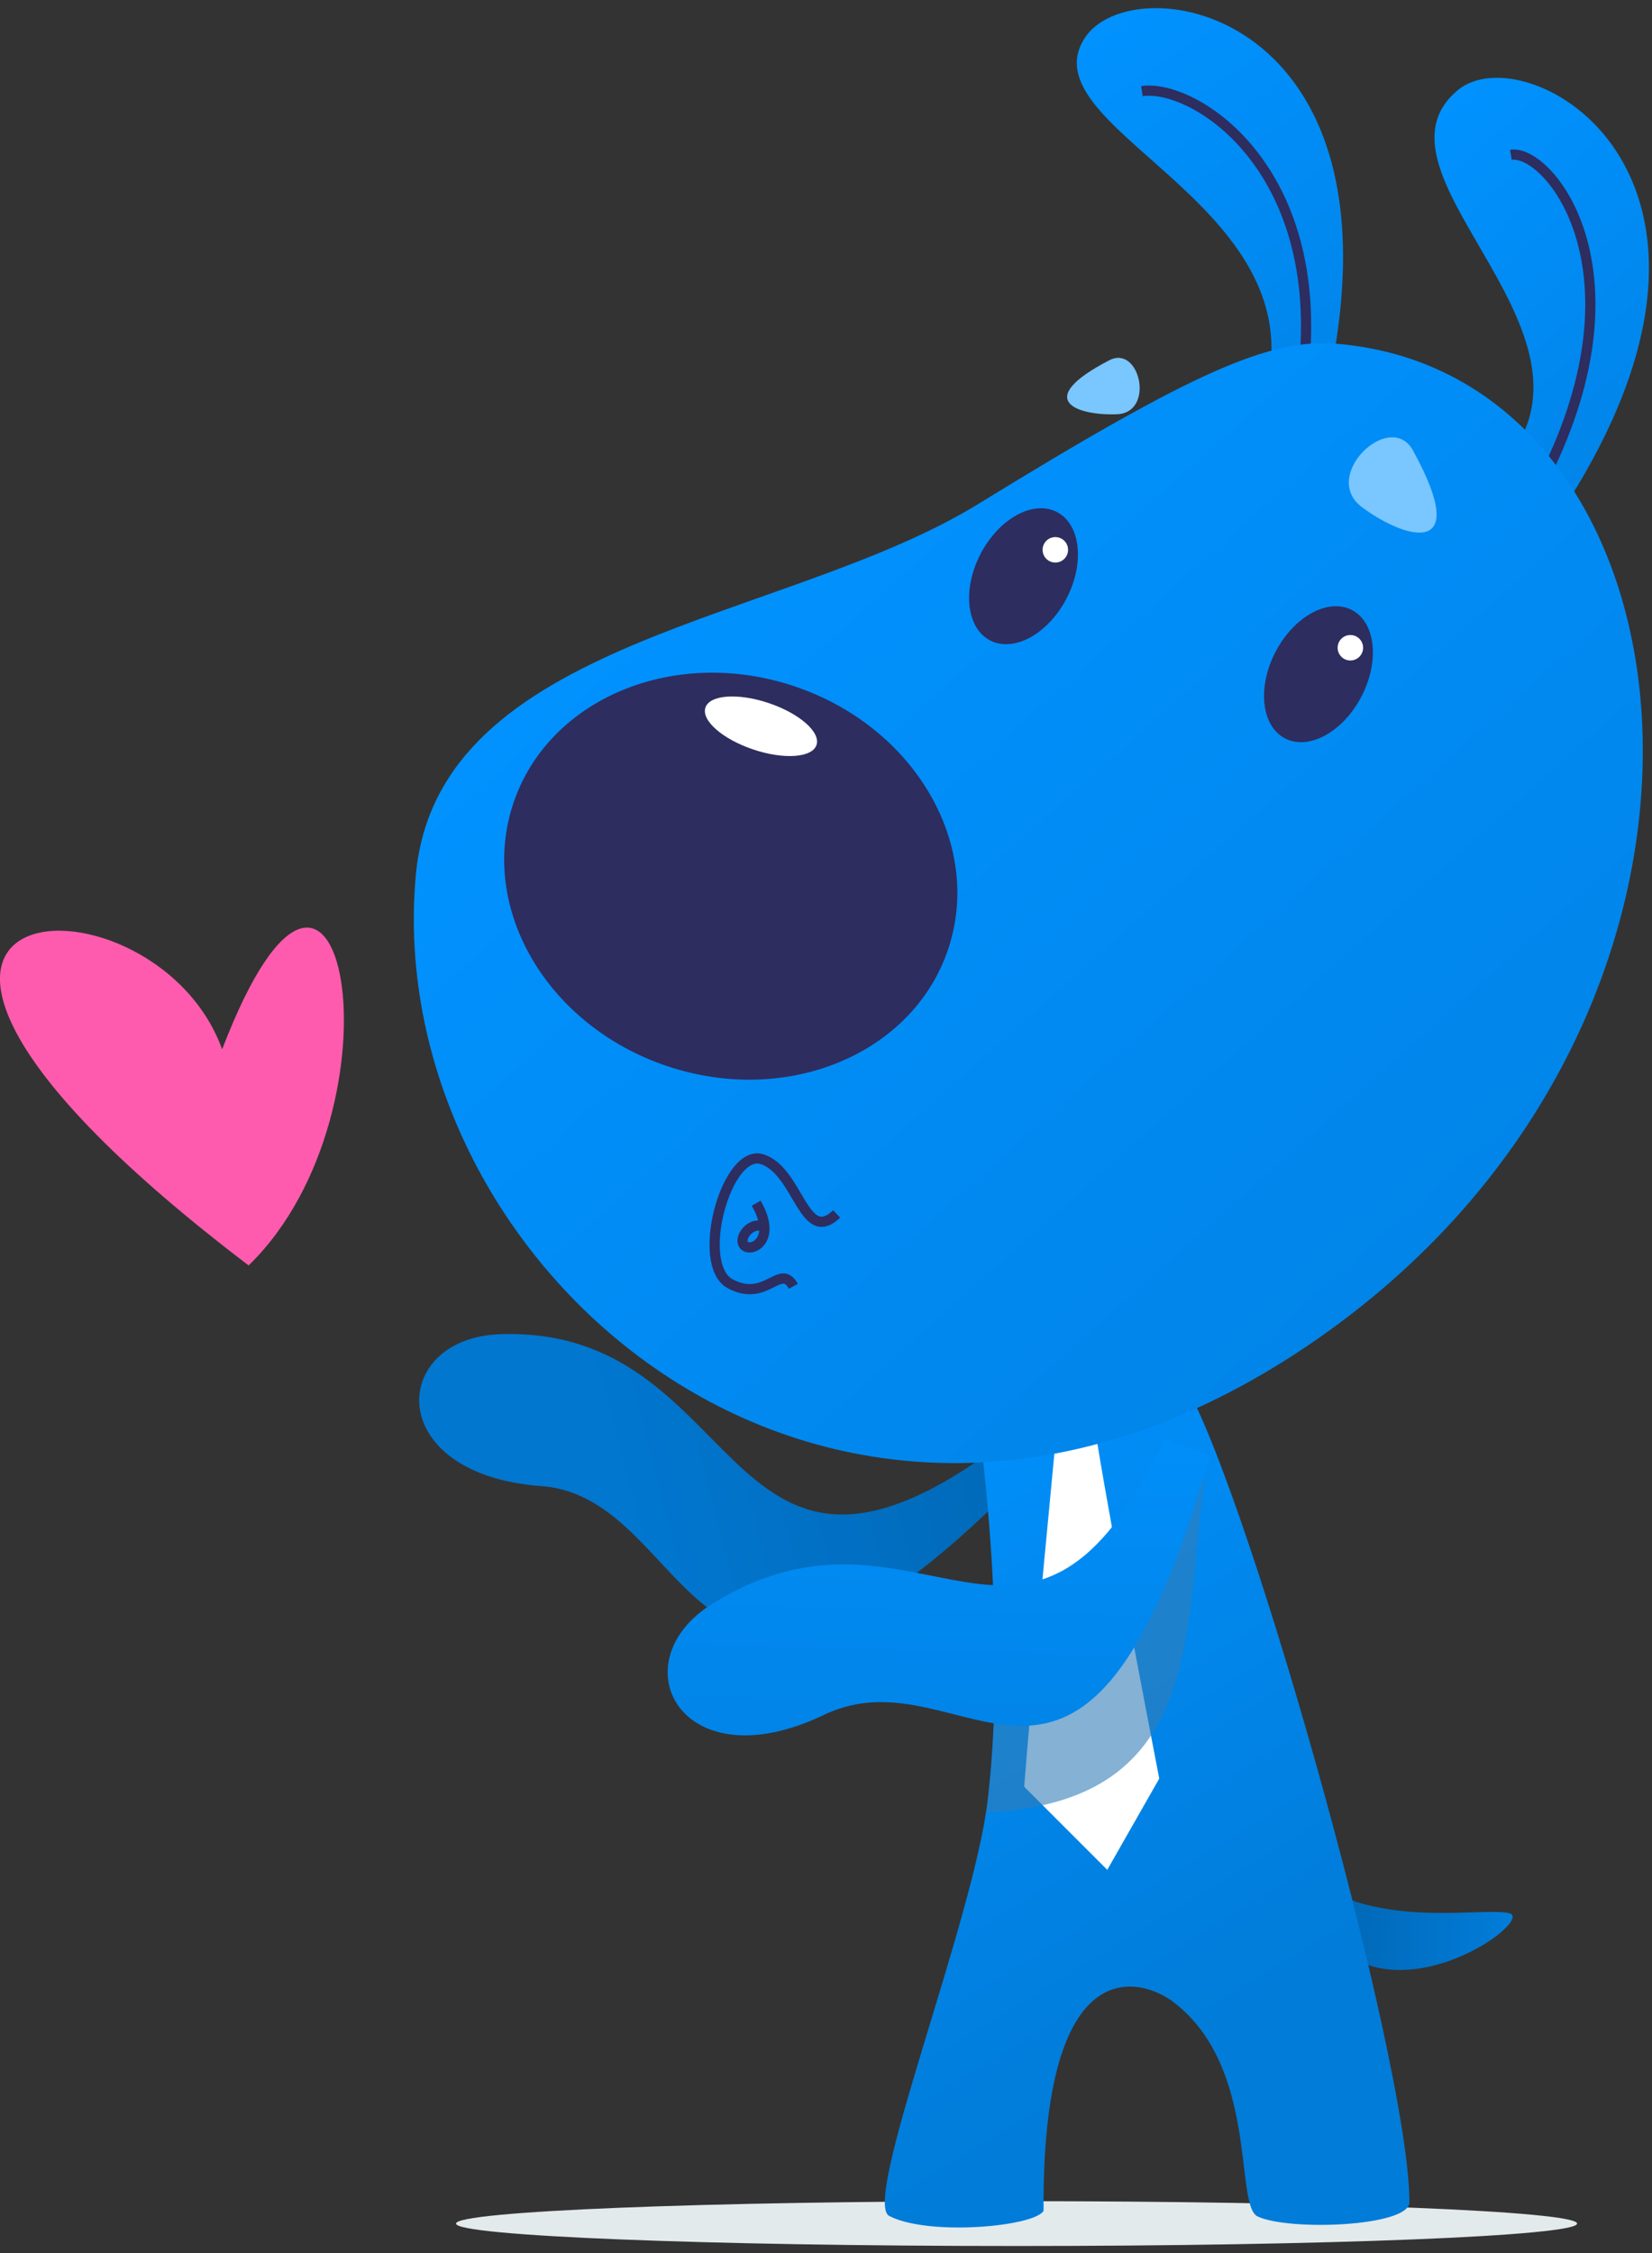 <svg width="176" height="240" viewBox="0 0 176 240" fill="none" xmlns="http://www.w3.org/2000/svg">
    <rect x="0" y="0" width="176" height="240" fill="#333333" stroke="none"/>
    <path
        d="M107.923 158.409C73.341 193.046 74.535 159.549 57.651 158.3C40.767 157.052 41.473 142.557 53.254 142.122C79.258 141.199 76.707 174.804 104.829 155.152"
        fill="url(#paint0_linear_15_133734)" />
    <path
        d="M139.029 199.889C146.847 205.643 157.813 203.092 160.799 203.798C163.731 204.558 147.607 216.067 140.658 205.209"
        fill="url(#paint1_linear_15_133734)" />
    <path
        d="M108.302 239.248C141.284 239.248 168.021 238.179 168.021 236.859C168.021 235.54 141.284 234.471 108.302 234.471C75.321 234.471 48.584 235.54 48.584 236.859C48.584 238.179 75.321 239.248 108.302 239.248Z"
        fill="#E2EAEC" />
    <path
        d="M125.456 146.251C131.808 154.611 150.158 219.378 150.158 234.58C150.158 237.185 137.346 237.674 133.98 236.1C131.483 234.905 134.143 220.084 124.914 213.189C121.602 210.746 111.015 207.381 111.178 235.502C110.201 237.185 98.909 238.217 94.729 236.045C91.797 234.471 103.686 204.612 105.206 191.908C107.921 169.052 102.818 142.07 102.818 142.07"
        fill="url(#paint2_linear_15_133734)" />
    <path
        d="M112.7 151.023C112.7 151.023 109.986 178.928 109.117 190.328L117.966 199.178L123.504 189.46C123.504 189.46 116.989 155.855 116.338 149.883"
        fill="white" />
    <path opacity="0.6"
        d="M128.444 156.619C124.155 171.712 115.035 176.978 106.023 176.055C106.077 181.321 105.86 186.695 105.262 191.853C105.208 192.233 105.154 192.613 105.1 193.047C128.824 191.962 125.947 173.177 128.444 156.619Z"
        fill="#327EB8" />
    <path
        d="M167.047 53.409C189.197 18.392 162.54 3.571 155.32 9.597C144.896 18.23 171.173 34.571 160.966 48.414"
        fill="url(#paint3_linear_15_133734)" />
    <path d="M164.007 51.832C175.951 29.139 165.039 15.838 160.967 16.49" stroke="#2D2D5F"
        stroke-width="1.086" stroke-miterlimit="10" />
    <path
        d="M141.421 41.301C150.379 0.855 120.52 -3.868 115.525 4.112C109.553 13.559 138.924 21.322 135.123 40.541"
        fill="url(#paint4_linear_15_133734)" />
    <path d="M138.868 39.619C141.311 17.74 127.141 8.891 121.658 9.706" stroke="#2D2D5F"
        stroke-width="1.086" stroke-miterlimit="10" />
    <path
        d="M142.561 36.633C182.518 40.108 190.173 108.947 139.358 143.312C88.651 177.623 40.497 135.06 44.297 93.257C46.577 67.958 83.548 66.384 104.232 53.68C127.197 39.565 135.286 35.982 142.561 36.633Z"
        fill="url(#paint5_linear_15_133734)" />
    <path
        d="M84.663 73.114C71.877 68.807 58.462 74.368 54.701 85.535C50.939 96.703 58.256 109.247 71.043 113.553C83.83 117.86 97.244 112.299 101.006 101.132C104.767 89.965 97.45 77.42 84.663 73.114Z"
        fill="#2D2D5F" />
    <path
        d="M81.903 74.894C78.635 73.793 75.614 74.007 75.154 75.371C74.695 76.735 76.972 78.733 80.24 79.833C83.507 80.934 86.529 80.721 86.988 79.357C87.447 77.993 85.171 75.995 81.903 74.894Z"
        fill="white" />
    <path
        d="M150.54 47.994C156.892 59.557 149.726 57.44 145.166 54.074C140.551 50.762 148.097 43.542 150.54 47.994Z"
        fill="#7AC6FF" />
    <path
        d="M144.029 64.981C141.504 63.665 137.861 65.658 135.892 69.433C133.924 73.208 134.376 77.336 136.901 78.653C139.427 79.97 143.07 77.977 145.039 74.201C147.007 70.426 146.555 66.298 144.029 64.981Z"
        fill="#2D2D5F" />
    <path
        d="M143.865 70.357C144.615 70.357 145.222 69.749 145.222 69C145.222 68.25 144.615 67.643 143.865 67.643C143.115 67.643 142.508 68.25 142.508 69C142.508 69.749 143.115 70.357 143.865 70.357Z"
        fill="white" />
    <path
        d="M118.188 38.372C109.827 42.715 114.931 44.289 119.002 44.126C123.074 43.964 121.445 36.689 118.188 38.372Z"
        fill="#7AC6FF" />
    <path
        d="M112.607 54.546C110.082 53.229 106.439 55.222 104.47 58.997C102.502 62.773 102.954 66.9 105.48 68.217C108.005 69.534 111.648 67.541 113.617 63.766C115.585 59.991 115.133 55.863 112.607 54.546Z"
        fill="#2D2D5F" />
    <path
        d="M112.431 59.925C113.181 59.925 113.789 59.318 113.789 58.568C113.789 57.819 113.181 57.211 112.431 57.211C111.682 57.211 111.074 57.819 111.074 58.568C111.074 59.318 111.682 59.925 112.431 59.925Z"
        fill="white" />
    <path
        d="M89.136 129.312C85.607 132.678 85.119 124.86 81.264 123.503C77.41 122.146 73.989 134.686 77.79 136.749C81.644 138.812 83.11 134.469 84.522 137.021"
        stroke="#2D2D5F" stroke-width="1.086" stroke-miterlimit="10" />
    <path
        d="M80.559 128.17C82.839 132.079 80.071 133.436 79.311 132.676C78.551 131.916 80.071 129.961 81.428 130.722"
        stroke="#2D2D5F" stroke-width="1.086" stroke-miterlimit="10" />
    <path
        d="M26.488 134.797C-27.258 93.917 16.174 91.039 23.666 111.778C36.478 78.39 43.698 118.075 26.488 134.797Z"
        fill="#FF5BAE" />
    <path
        d="M128.935 155.04C115.362 202.326 103.039 175.344 87.783 182.673C72.474 190.002 65.905 177.027 75.894 170.838C97.99 157.103 109.445 184.247 124.103 153.248"
        fill="url(#paint6_linear_15_133734)" />
    <defs>
        <linearGradient id="paint0_linear_15_133734" x1="106.317" y1="148.309" x2="65.677"
            y2="158.787" gradientUnits="userSpaceOnUse">
            <stop stop-color="#0169B8" />
            <stop offset="1" stop-color="#0177D0" />
        </linearGradient>
        <linearGradient id="paint1_linear_15_133734" x1="144.218" y1="204.899" x2="165.19"
            y2="206.104" gradientUnits="userSpaceOnUse">
            <stop stop-color="#0169B8" />
            <stop offset="1" stop-color="#0182E3" />
        </linearGradient>
        <linearGradient id="paint2_linear_15_133734" x1="126.033" y1="217.469" x2="85.496"
            y2="150.512" gradientUnits="userSpaceOnUse">
            <stop stop-color="#017CD9" />
            <stop offset="1" stop-color="#0192FF" />
        </linearGradient>
        <linearGradient id="paint3_linear_15_133734" x1="177.258" y1="43.99" x2="150.279"
            y2="13.762" gradientUnits="userSpaceOnUse">
            <stop stop-color="#0185E9" />
            <stop offset="1" stop-color="#0192FF" />
        </linearGradient>
        <linearGradient id="paint4_linear_15_133734" x1="145.689" y1="38.403" x2="120.594"
            y2="0.05" gradientUnits="userSpaceOnUse">
            <stop stop-color="#0185E9" />
            <stop offset="1" stop-color="#0192FF" />
        </linearGradient>
        <linearGradient id="paint5_linear_15_133734" x1="149.902" y1="134.731" x2="78.155"
            y2="54.343" gradientUnits="userSpaceOnUse">
            <stop stop-color="#0185E9" />
            <stop offset="1" stop-color="#0192FF" />
        </linearGradient>
        <linearGradient id="paint6_linear_15_133734" x1="98.714" y1="218.796" x2="100.648"
            y2="140.547" gradientUnits="userSpaceOnUse">
            <stop stop-color="#017AD6" />
            <stop offset="1" stop-color="#0192FF" />
        </linearGradient>
    </defs>
</svg>
    